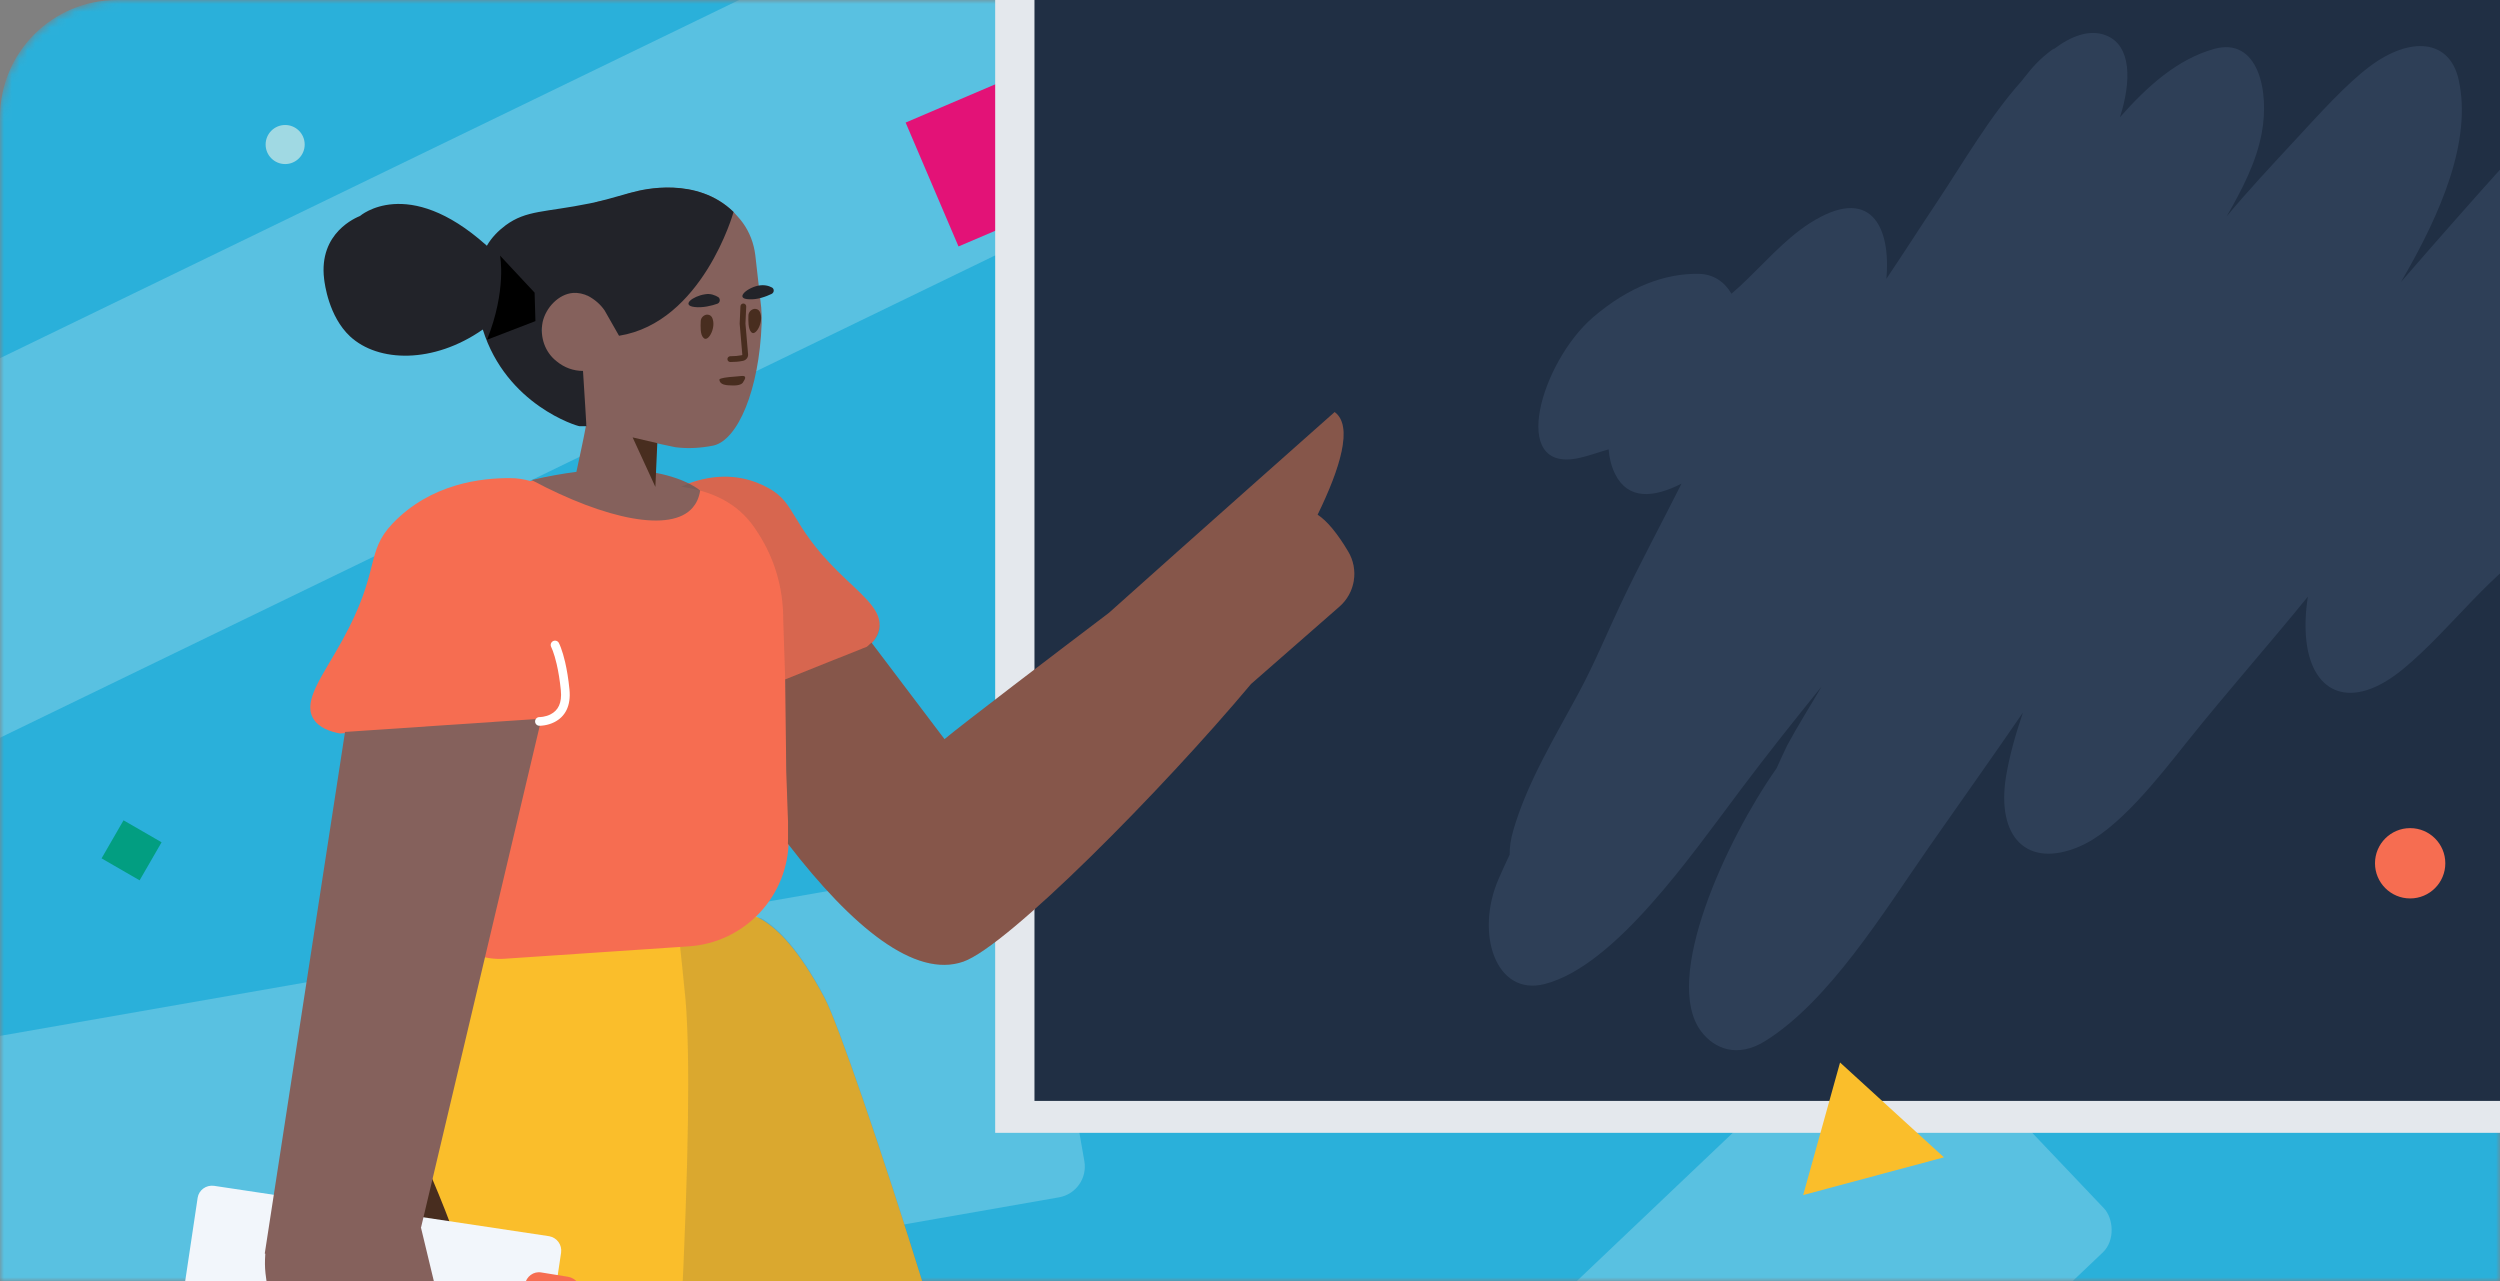 <svg width="320" height="164" viewBox="0 0 320 164" fill="none" xmlns="http://www.w3.org/2000/svg">
<rect x="0" y="0" width="320" height="164" fill="#808080" stroke="none"/>
<g clip-path="url(#clip0_4421_24742)">
<mask id="mask0_4421_24742" style="mask-type:alpha" maskUnits="userSpaceOnUse" x="0" y="0" width="320" height="164">
<path d="M0 15C0 6.716 6.716 0 15 0H305C313.284 0 320 6.716 320 15V164H0V15Z" fill="#2AB0DA"/>
</mask>
<g mask="url(#mask0_4421_24742)">
<path d="M0 15C0 6.716 6.716 0 15 0H305C313.284 0 320 6.716 320 15V164H0V15Z" fill="#2AB0DA"/>
<rect x="246" y="47.508" width="246.644" height="43.716" rx="4" transform="rotate(-9.924 246 47.508)" fill="#59C1E1"/>
<rect x="-40.695" y="65.572" width="246.644" height="43.716" rx="4" transform="rotate(-25.858 -40.695 65.572)" fill="#59C1E1"/>
<circle cx="36.5" cy="18.5" r="2.5" fill="#A0D9E3"/>
<ellipse cx="55" cy="139.511" rx="5" ry="5.5" fill="#FEDE90"/>
<rect width="246.644" height="43.716" rx="4" transform="matrix(-0.725 0.689 0.689 0.725 241.936 125.863)" fill="#59C1E1"/>
<rect x="-111" y="152.015" width="246.644" height="43.716" rx="4" transform="rotate(-9.924 -111 152.015)" fill="#59C1E1"/>
</g>
<rect x="115.92" y="15.688" width="17.242" height="17.242" transform="rotate(-23.114 115.92 15.688)" fill="#E31277"/>
<g clip-path="url(#clip1_4421_24742)">
<path d="M411.826 -13.794H129.273V144.643H411.826V-13.794Z" fill="#202F44"/>
<path d="M408.311 140.917H132.412V-11.95H408.311V140.917ZM127.383 -17V145.002H413.341V-17H127.383Z" fill="#E4E8ED"/>
<path d="M341.744 48.886C341.79 48.94 341.83 49.018 341.862 49.124C341.812 49.045 341.754 48.977 341.703 48.899C341.507 48.966 341.318 49.019 341.113 49.101C341.347 48.842 341.528 48.77 341.665 48.844C341.279 48.268 340.86 47.73 340.39 47.249C338.985 45.657 337.365 44.378 335.214 43.919C332.478 43.333 329.1 44.645 325.871 46.292C330.111 38.214 335.219 30.591 335.208 22.271C335.197 13.57 327.364 13.526 320.992 20.608C316.407 25.702 311.844 30.875 307.32 36.1C312.544 27.166 316.386 17.979 314.725 10.282C313.567 4.905 308.42 4.672 303.324 8.506C300.236 10.828 296.941 14.513 293.443 18.293C290.617 21.346 287.712 24.449 285.005 27.707C286.994 24.246 288.79 20.811 289.501 17.046C290.528 11.608 289.015 4.691 283.403 6.263C278.759 7.564 274.93 10.954 271.352 15.006C272.814 10.448 272.869 5.831 269.575 4.532C267.47 3.701 265.087 4.6 262.824 6.335C262.872 6.279 262.921 6.222 262.97 6.166C261.683 7.038 260.526 8.134 259.496 9.455C259.246 9.747 259.018 10.048 258.785 10.347C254.609 15.015 251.36 20.729 247.862 25.974C245.682 29.242 243.622 32.478 241.455 35.689C242.068 28.878 239.344 23.645 231.647 28.574C228.362 30.678 225.556 33.995 222.756 36.594C222.397 36.927 222.021 37.258 221.627 37.596C220.73 36.068 219.327 35.079 217.415 35.051C213.21 34.987 208.553 36.622 203.89 40.632C197.315 46.288 193.038 60.55 202.053 58.639C203.334 58.367 204.625 57.876 205.906 57.521C205.993 58.629 206.244 59.682 206.734 60.672C208.374 63.984 211.624 63.751 215.236 61.903C212.665 67.021 209.93 72.081 207.492 77.231C205.757 80.896 204.129 84.848 202.189 88.468C199.044 94.337 195.535 100.011 193.71 106.251C193.371 107.409 193.22 108.465 193.239 109.389C192.752 110.415 192.282 111.445 191.83 112.481C188.764 119.501 191.476 127.568 197.722 125.955C206.678 123.642 216.28 109.763 222.853 101.016C226.162 96.611 229.645 92.225 233.16 87.882C233.139 87.918 233.118 87.954 233.097 87.991C231.672 90.439 230.077 92.951 228.748 95.431C228.282 96.38 227.859 97.339 227.425 98.294C227.389 98.352 227.364 98.388 227.327 98.448C220.972 107.519 212.684 125.378 217.767 132.045C219.462 134.267 222.399 135.445 225.902 133.278C234.104 128.202 241.073 116.804 246.935 108.387C250.845 102.773 254.958 97.014 258.937 91.206C257.964 94.057 257.195 96.842 256.783 99.326C255.49 107.14 259.438 111.218 266.158 108.36C271.104 106.256 276.283 99.539 280.03 94.85C285.059 88.56 290.346 82.605 295.408 76.369C295.1 78.361 295.013 80.282 295.223 82.093C296.007 88.836 300.988 91.056 307.561 85.665C313.709 80.624 319.137 72.721 325.568 69.326C326.312 70.332 327.854 71.553 327.996 71.667C331.042 74.093 335.139 74.272 339.755 72.384C351.149 67.73 353.42 45.001 341.744 48.886Z" fill="#2E3F57"/>
</g>
<path d="M82.882 225.314C81.902 245.965 80.225 276.056 77.853 315.588C77.72 317.805 75.974 319.584 73.763 319.756C62.067 320.661 56.219 321.114 56.219 321.114C53.242 321.053 50.228 320.995 47.052 320.787C45.785 320.737 44.474 320.608 43.163 320.48C34.615 318.703 28.647 317.084 20.099 315.307C18.432 314.924 15.904 311.419 17.517 305.644C19.129 299.868 24.084 266.557 28.071 242.105C27.734 238.158 27.769 234.217 28.327 230.312C28.947 225.827 39.771 150.759 41.036 143.387C42.025 129.578 48.751 123.553 56.495 121.003C58.566 120.321 60.132 117.903 63.26 116.861C66.09 115.918 72.215 115.337 81.636 115.116C84.691 114.423 92.225 114.661 97.442 117.674C99.508 118.868 102.237 121.504 105.562 127.785C108.886 134.066 128.293 193.868 128.7 204.923C132.253 215.107 135.177 224.647 136.879 230.477C138.433 235.777 138.433 240.017 138.581 241.266C142.689 274.089 159.195 303.58 151.497 310.773C150.313 311.871 143.985 313.121 131.328 315.657C130.514 315.809 129.774 315.96 129.774 315.96C126.628 316.566 123.667 317.02 120.707 317.436C120.707 317.436 106.718 320.162 90.841 318.951C88.282 318.748 85.629 287.535 82.882 225.314Z" fill="#FABE2B"/>
<path opacity="0.177" d="M97.442 117.544C99.508 118.738 102.237 121.374 105.562 127.655C108.886 133.936 128.293 193.738 128.701 204.792C132.253 214.976 135.177 224.516 136.879 230.346C138.434 235.646 138.434 239.886 138.582 241.136C142.69 273.959 159.195 303.45 151.497 310.643C150.313 311.741 143.985 312.99 131.328 315.527C130.514 315.678 129.774 315.829 129.774 315.829C126.628 316.435 123.667 316.889 120.707 317.306C120.707 317.306 106.718 320.032 90.841 318.82C88.263 318.616 85.589 286.93 82.82 223.765C83.463 210.047 83.785 200.691 83.785 195.697C84.921 186.819 86.017 177.904 87.153 169.025C88.154 148.859 88.353 135.181 87.75 127.99C87.681 127.158 87.232 122.832 86.406 115.013L97.442 117.544Z" fill="#444444"/>
<path d="M53.726 147.279C53.726 147.279 64.939 171.222 59.314 172.371C59.314 172.371 55.946 170.555 53.504 164.773" fill="#482D1F"/>
<path d="M25.3 153.307L20.489 185.516C20.341 186.516 21.007 187.443 22.007 187.628L64.899 194.078C65.898 194.226 66.823 193.559 67.008 192.558L71.819 160.349C71.967 159.348 71.301 158.422 70.302 158.236L27.41 151.787C26.374 151.639 25.448 152.343 25.3 153.307Z" fill="#F2F6FB"/>
<path d="M67.188 164.395L63.524 188.005C63.339 189.006 64.042 189.933 65.041 190.118L68.483 190.674C69.482 190.859 70.407 190.155 70.592 189.154L74.256 165.544C74.441 164.544 73.738 163.617 72.739 163.432L69.297 162.876C68.298 162.69 67.373 163.395 67.188 164.395Z" fill="#F66D51"/>
<path d="M87.647 62.074C90.273 61.013 94.285 60.192 98.397 62.497C101.9 64.421 101.131 67.062 107.159 73.063C110.147 76.03 112.765 77.862 112.578 80.201C112.462 81.545 111.513 82.485 110.763 83.085C107.378 84.442 103.986 85.793 100.589 87.145L100.722 98.549L100.728 98.895L100.951 105.259L100.951 107.449C100.951 114.666 95.366 120.649 88.176 121.132L64.562 122.721C59.668 123.051 55.434 119.344 55.105 114.442C55.093 114.255 55.086 114.068 55.085 113.88L55.006 93.114C51.18 93.373 47.355 93.631 43.53 93.885C42.327 93.663 40.747 93.17 40.047 91.889C38.798 89.606 41.302 86.516 43.794 82.005C48.777 72.984 46.707 70.713 50.256 67.004C55.175 61.858 61.71 61.168 65.323 61.202C66.144 61.191 66.984 61.331 67.779 61.541L67.871 61.589C69.59 61.065 71.416 60.776 73.309 60.762L81.517 60.722C83.649 60.699 85.712 61.191 87.647 62.074Z" fill="#F66D51"/>
<path d="M58.885 320.747L56.995 332.193C56.995 332.193 50.174 331.366 36.53 329.71C36.621 325.663 36.69 322.078 36.736 318.957C38.718 319.407 40.784 319.863 43.028 320.329C44.339 320.458 45.65 320.586 46.917 320.637C50.093 320.844 53.107 320.903 56.084 320.964L58.885 320.747ZM135.25 314.693L136.17 328.133L112.98 328.858C112.98 328.858 112.072 323.937 110.996 318.554C116.819 318.017 120.572 317.286 120.572 317.286C123.532 316.87 126.493 316.415 129.639 315.81C129.639 315.81 130.379 315.658 131.193 315.507C132.626 315.219 133.978 314.949 135.25 314.693ZM75.034 54.337L73.259 47.852C73.124 47.466 71.685 46.923 70.877 46.284C69.442 45.115 69.117 43.133 69.388 41.155C69.793 39.259 71.463 37.543 73.259 37.4C73.932 37.347 74.578 37.491 75.224 37.788L75.269 37.815C75.493 37.95 75.763 37.959 75.987 37.941C76.606 37.825 77.046 37.295 76.966 36.666L75.644 27.064C75.527 26.444 75.932 25.922 76.551 25.806C77.907 25.582 79.199 25.259 80.483 24.748C80.663 24.703 80.806 24.667 80.95 24.631C82.234 24.272 89.209 22.569 93.891 27.129C94.313 27.597 94.725 28.029 95.075 28.515C95.945 29.711 96.492 31.14 96.679 32.66L97.438 39.384C97.491 40.059 97.509 40.742 97.491 41.434C97.171 49.956 94.438 56.291 91.341 57.027C89.743 57.349 88.092 57.456 86.476 57.248C86.258 57.2 86.404 57.246 83.987 56.722L83.956 60.525C87.986 61.302 89.62 62.796 89.62 62.796C89.466 63.773 89.106 64.467 88.659 64.981C85.915 68.183 77.641 66.57 68.046 61.446C70.13 60.956 72.038 60.617 73.78 60.397C74.198 58.381 74.626 56.568 75.034 54.337ZM100.853 108.001C100.863 107.789 100.868 107.575 100.868 107.36L100.868 105.169L100.645 98.806L100.639 98.46L100.505 86.955C103.993 85.567 107.477 84.179 110.953 82.786C111.145 82.633 111.35 82.457 111.551 82.258L120.895 94.613C123.344 92.576 134.793 83.868 141.951 78.442C151.809 69.61 170.835 52.745 170.835 52.745C173.245 54.503 171.529 59.974 168.651 65.881C169.868 66.684 171.175 68.258 172.571 70.604C173.943 72.911 173.473 75.87 171.455 77.637L160.132 87.546C148.732 101.15 129.006 121.096 123.297 123.091C117.135 125.244 109.141 118.741 100.853 108.001ZM44.162 93.689C52.542 93.132 60.924 92.555 69.305 91.988L53.9 157.091C53.891 157.092 53.883 157.092 53.875 157.093L60.717 185.534C60.879 186.208 60.553 186.905 59.931 187.212C57.799 188.26 55.052 188.765 51.69 188.727C45.775 188.659 41.697 186.394 41.697 186.361C37.17 176.308 34.598 168.513 33.982 162.975C33.898 162.222 33.891 161.39 33.961 160.479C33.937 160.47 33.913 160.462 33.889 160.453L44.162 93.689Z" fill="#85615C"/>
<path opacity="0.177" d="M87.215 62.298C89.768 61.146 93.95 60.004 98.398 62.497C101.901 64.421 101.132 67.062 107.16 73.063C110.148 76.03 112.604 77.754 112.604 80.101C112.604 81.416 111.764 82.254 110.954 82.786C107.478 84.18 103.991 85.575 100.506 86.928L100.259 79.484C100.285 75.003 99.012 70.959 96.441 67.351C94.453 64.563 91.378 62.879 87.215 62.298Z" fill="#444444"/>
<path opacity="0.2" d="M100.854 108.001C100.864 107.789 100.869 107.575 100.869 107.36L100.869 105.169L100.646 98.806L100.64 98.46L100.506 86.955C103.994 85.567 107.478 84.179 110.954 82.786C111.146 82.633 111.35 82.457 111.551 82.258L120.896 94.613C123.345 92.576 134.794 83.868 141.951 78.442C151.81 69.61 170.835 52.745 170.835 52.745C173.246 54.503 171.529 59.974 168.651 65.881C169.869 66.684 171.175 68.258 172.571 70.604C173.944 72.911 173.474 75.87 171.455 77.637L160.132 87.546C148.733 101.15 129.006 121.096 123.298 123.091C117.136 125.243 109.141 118.741 100.854 108.001Z" fill="#8C2A00"/>
<path d="M51.146 175.189C51.077 174.89 51.263 174.591 51.562 174.522C51.86 174.453 52.159 174.639 52.228 174.938C52.657 176.794 53.05 178.232 53.976 181.437C54.907 184.661 55.305 186.113 55.74 187.994C55.809 188.293 55.623 188.592 55.324 188.661C55.025 188.731 54.727 188.544 54.658 188.245C54.229 186.389 53.835 184.951 52.91 181.746C51.978 178.522 51.581 177.071 51.146 175.189ZM43.605 173.888C43.518 173.594 43.685 173.284 43.979 173.196C44.273 173.109 44.582 173.276 44.669 173.571C45.273 175.601 45.691 177.138 46.583 180.53C47.472 183.911 47.888 185.44 48.487 187.455C48.574 187.75 48.407 188.059 48.113 188.147C47.819 188.235 47.51 188.067 47.423 187.773C46.819 185.742 46.401 184.205 45.509 180.813C44.62 177.433 44.204 175.904 43.605 173.888ZM68.491 92.331C68.497 92.025 68.75 91.781 69.056 91.787C69.081 91.787 69.125 91.786 69.185 91.782C69.284 91.775 69.393 91.763 69.511 91.744C69.837 91.69 70.161 91.593 70.458 91.442C71.433 90.95 71.951 90.008 71.787 88.358C71.659 87.075 71.476 85.955 71.251 84.991C71.093 84.311 70.925 83.751 70.758 83.303C70.662 83.044 70.59 82.885 70.555 82.819C70.41 82.548 70.513 82.211 70.783 82.067C71.054 81.922 71.39 82.025 71.534 82.296C71.593 82.405 71.684 82.609 71.798 82.915C71.982 83.407 72.164 84.013 72.333 84.739C72.568 85.75 72.759 86.917 72.892 88.248C73.101 90.356 72.342 91.735 70.959 92.435C70.552 92.641 70.121 92.771 69.69 92.841C69.42 92.885 69.197 92.9 69.044 92.898L69.035 92.898C68.728 92.892 68.485 92.638 68.491 92.331Z" fill="white"/>
<path d="M61.798 42.177C55.48 46.586 48.4 46.397 44.803 43.054C42.067 40.491 41.558 36.301 41.487 35.708C40.764 29.739 45.665 27.827 46.078 27.647C46.078 27.647 52.123 22.357 62.223 31.37C62.255 31.399 62.287 31.427 62.319 31.456C62.918 30.413 63.766 29.551 64.72 28.837C67.396 26.87 69.73 27.204 75.466 26.039C76.633 25.824 78.438 25.317 80.575 24.707C80.754 24.663 80.898 24.627 81.041 24.591C82.325 24.232 89.21 22.569 93.892 27.129C93.884 27.243 89.88 41.275 79.236 42.978H79.236L77.387 39.731C76.849 38.949 76.122 38.328 75.288 37.887C74.642 37.59 73.996 37.446 73.323 37.499C71.527 37.642 69.857 39.358 69.452 41.254C69.082 43.142 69.763 45.111 71.27 46.263C72.221 47.046 73.382 47.478 74.624 47.478C74.823 50.439 75.061 54.553 75.061 54.553C75.061 54.553 74.449 54.553 74.173 54.553C73.9 54.553 64.815 51.845 61.798 42.177ZM91.821 38.878C91.121 39.129 89.936 39.425 88.913 39.299C87.145 39.091 88.68 37.905 90.224 37.672C90.951 37.529 91.553 37.799 91.956 38.042C92.243 38.276 92.171 38.752 91.821 38.878ZM98.759 37.624C98.077 37.947 96.964 38.378 95.878 38.305C94.073 38.259 95.457 36.92 97.01 36.571C97.808 36.41 98.383 36.572 98.823 36.806C99.137 36.995 99.1 37.462 98.759 37.624Z" fill="#222329"/>
<path d="M96.131 42.478C95.763 42.073 95.773 41.039 95.8 40.383C95.801 39.925 96.205 39.556 96.618 39.53C96.887 39.539 97.219 39.647 97.344 40.151C97.721 41.355 96.651 43.188 96.131 42.478ZM90.024 43.217C89.62 42.822 89.665 41.779 89.693 41.123C89.693 40.664 90.097 40.296 90.51 40.269C90.779 40.278 91.111 40.386 91.237 40.89C91.613 42.095 90.58 43.919 90.024 43.217Z" fill="#482D1F"/>
<path d="M95.755 45.358L95.418 41.415L95.517 39.237C95.526 39.032 95.368 38.859 95.164 38.85C94.96 38.84 94.787 38.999 94.778 39.203L94.678 41.406L94.679 41.454L95.017 45.419C95.018 45.433 94.992 45.461 94.926 45.468L94.887 45.474C94.5 45.555 94.031 45.597 93.48 45.597C93.275 45.597 93.109 45.763 93.109 45.968C93.109 46.172 93.275 46.338 93.48 46.338C94.071 46.338 94.585 46.293 95.023 46.202C95.462 46.147 95.789 45.788 95.755 45.358Z" fill="#482D1F"/>
<path d="M64.008 32.72C64.008 32.72 64.876 37.125 62.34 43.488L68.535 41.101L68.43 37.46L64.008 32.72Z" fill="black"/>
<path d="M84.134 56.725L80.975 55.986L83.888 62.326L84.134 56.725Z" fill="#482D1F"/>
<path d="M93.256 49.319C92.987 49.31 92.323 49.247 92.143 48.833C92.126 48.761 92.063 48.662 92.081 48.581C92.144 48.375 93.338 48.267 93.338 48.267C94.837 48.16 95.223 48.026 95.348 48.224C95.411 48.323 95.411 48.475 95.159 48.844C94.899 49.482 93.678 49.328 93.256 49.319Z" fill="#482D1F"/>
<path d="M235.527 136L248.825 148.138L230.804 152.967L235.527 136Z" fill="#FABE2B"/>
<circle cx="308.5" cy="110.5" r="4.5" fill="#F66D51"/>
<rect x="15.812" y="105" width="5.624" height="5.624" transform="rotate(30 15.812 105)" fill="#029E81"/>
</g>
<defs>
<clipPath id="clip0_4421_24742">
<rect width="320" height="164" fill="white"/>
</clipPath>
<clipPath id="clip1_4421_24742">
<rect width="287" height="163" fill="white" transform="translate(127 -17)"/>
</clipPath>
</defs>
</svg>
